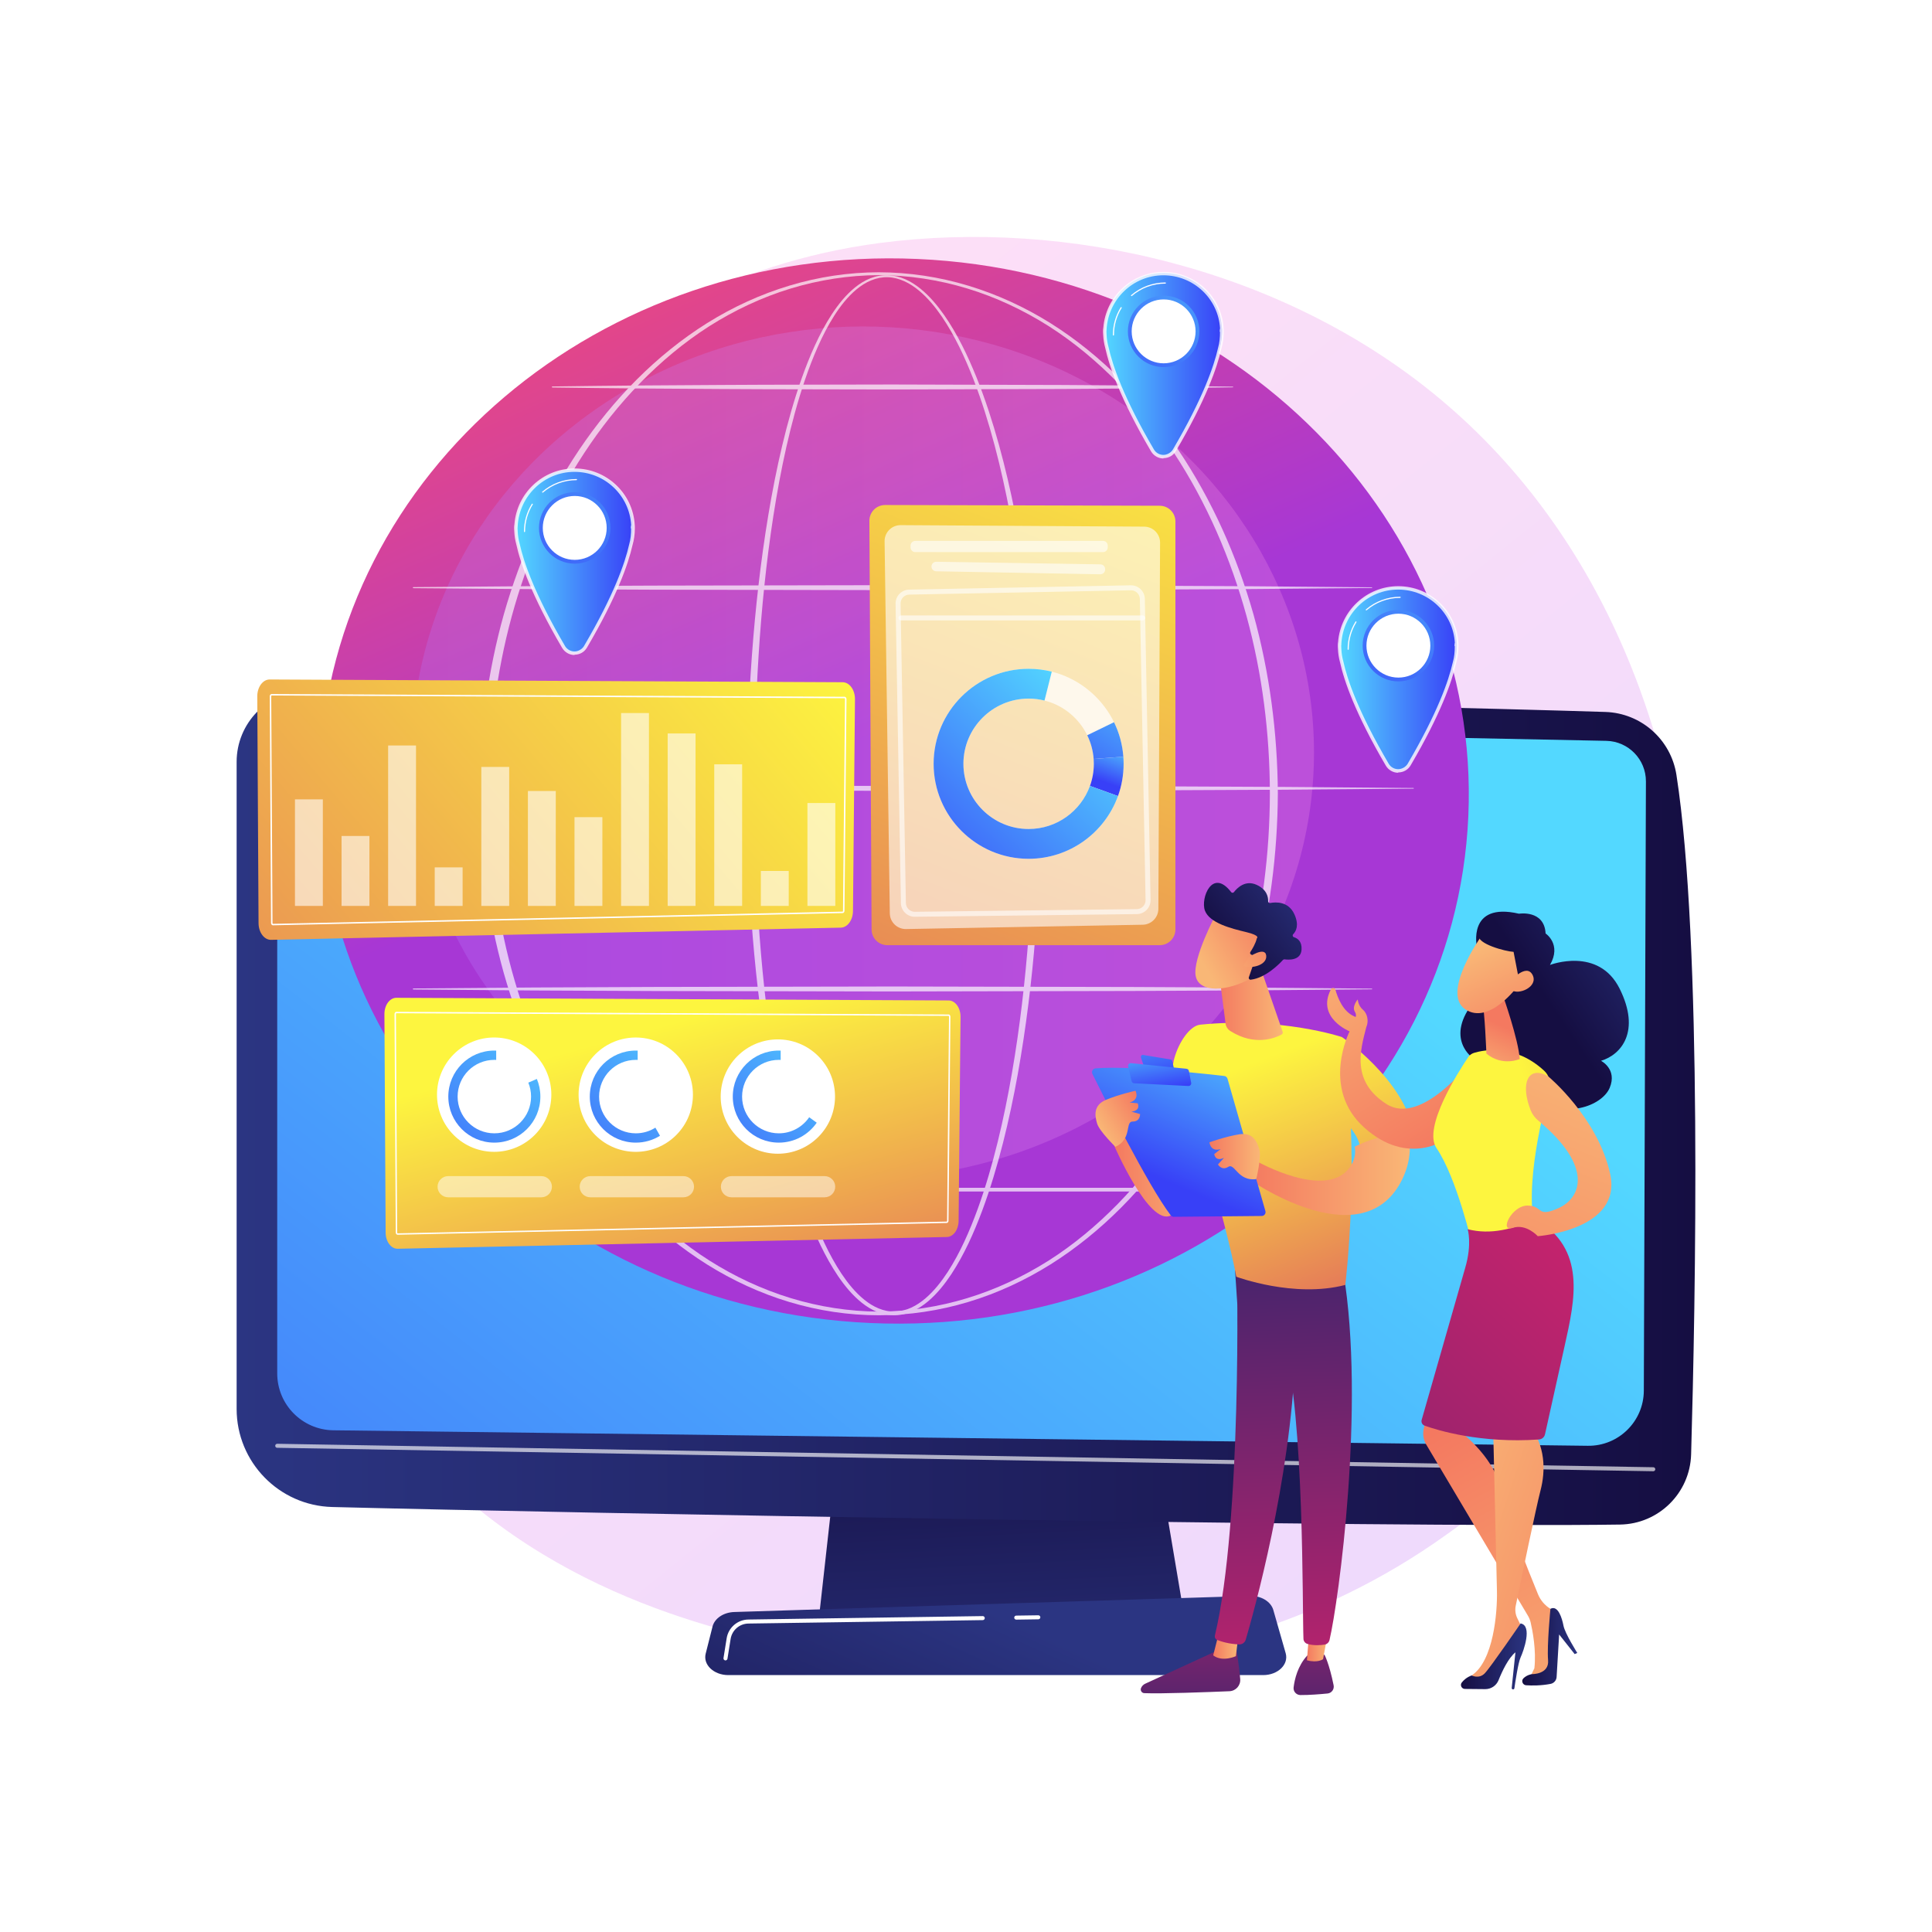 <svg xmlns="http://www.w3.org/2000/svg" xmlns:xlink="http://www.w3.org/1999/xlink" x="0px" y="0px" viewBox="0 0 3710 3710" style="enable-background:new 0 0 3710 3710;" xml:space="preserve">  <g id="Background">	<g>		<g>			<rect style="fill:#FFFFFF;" width="3710" height="3710"></rect>		</g>	</g></g>  <g id="Illustration">	<g>		<linearGradient id="SVGID_1_" gradientUnits="userSpaceOnUse" x1="3602.551" y1="4018.551" x2="1154.264" y2="977.932">			<stop offset="0" style="stop-color:#B37CFF"></stop>			<stop offset="1" style="stop-color:#F895E7"></stop>		</linearGradient>		<path style="opacity:0.3;fill:url(#SVGID_1_);" d="M2929.012,2819.441c-56.236,59.203-109.446,97.382-151.487,127.547    c-494.175,354.576-1078.916,251.219-1203.19,225.978c-183.514-37.273-538.241-109.32-794.703-410.914    C391.627,2305.766,452.045,1586.9,753.008,1112.366c55.051-86.8,345.846-568.562,936.884-645.821    c357.69-46.757,774.642,47.546,1076.588,300.516C3400.29,1298.068,3355.169,2370.796,2929.012,2819.441z"></path>		<g>							<linearGradient id="SVGID_00000172436065269214968160000018109335855333185698_" gradientUnits="userSpaceOnUse" x1="1937.561" y1="3381.816" x2="1901.142" y2="2660.736">				<stop offset="0" style="stop-color:#2B3582"></stop>				<stop offset="1" style="stop-color:#150E42"></stop>			</linearGradient>			<polygon style="fill:url(#SVGID_00000172436065269214968160000018109335855333185698_);" points="1633.222,2563.2      1572.735,3105.675 2274.492,3105.675 2183.088,2563.2    "></polygon>							<linearGradient id="SVGID_00000116214228709654794870000013238892460714041757_" gradientUnits="userSpaceOnUse" x1="454.396" y1="2126.517" x2="3255.604" y2="2126.517">				<stop offset="0" style="stop-color:#2B3582"></stop>				<stop offset="1" style="stop-color:#150E42"></stop>			</linearGradient>			<path style="fill:url(#SVGID_00000116214228709654794870000013238892460714041757_);" d="M454.396,1463.054v1242.411     c0,102.205,81.445,185.784,183.616,188.419c453.789,11.701,2040.924,40.075,2472.9,33.707     c74.245-1.094,134.391-60.508,136.533-134.731c8.329-288.629,21.858-982.684-28.206-1304.908     c-10.543-67.857-67.82-118.599-136.456-120.794c-380.218-12.163-2062.685-50.786-2494.46-41.089     C513.857,1327.741,454.396,1388.569,454.396,1463.054z"></path>							<linearGradient id="SVGID_00000158019512772010899900000010958680569456221067_" gradientUnits="userSpaceOnUse" x1="2261.344" y1="1534.999" x2="-85.292" y2="4531.78">				<stop offset="0" style="stop-color:#53D8FF"></stop>				<stop offset="1" style="stop-color:#3840F7"></stop>			</linearGradient>			<path style="fill:url(#SVGID_00000158019512772010899900000010958680569456221067_);" d="M532.353,1457.006v1180.376     c0,59.673,47.901,108.295,107.568,109.188l2408.844,29.76c59.155,0.885,107.644-46.707,107.864-105.868l4.03-1169.83     c0.157-42.301-33.543-76.961-75.833-77.991l-2466.21-49.824C571.317,1371.667,532.353,1409.695,532.353,1457.006z"></path>			<path style="opacity:0.65;fill:#FFFFFF;" d="M3174.763,2825.224c-0.021,0-0.043,0-0.066,0l-2642.411-45.022     c-2.13-0.038-3.828-1.793-3.792-3.924c0.036-2.13,1.788-3.79,3.924-3.792l2642.411,45.022c2.131,0.038,3.828,1.793,3.792,3.924     C3178.586,2823.54,3176.864,2825.224,3174.763,2825.224z"></path>							<linearGradient id="SVGID_00000057852524209200203370000009326629987581559681_" gradientUnits="userSpaceOnUse" x1="1939.827" y1="3109.724" x2="1604.779" y2="3845.373">				<stop offset="0" style="stop-color:#2B3582"></stop>				<stop offset="1" style="stop-color:#150E42"></stop>			</linearGradient>			<path style="fill:url(#SVGID_00000057852524209200203370000009326629987581559681_);" d="M2425.65,3216.666H1398.582     c-27.902,0-48.856-19.863-43.461-41.2l13.179-52.121c3.963-15.675,21.207-27.182,41.689-27.822l990.131-30.896     c21.397-0.667,40.344,10.691,45.006,26.981l23.758,83.016C2475.057,3196.193,2454.004,3216.666,2425.65,3216.666z"></path>			<path style="fill:#FFFFFF;" d="M1951.47,3110.155c-2.104,0-3.824-1.69-3.856-3.801c-0.03-2.131,1.671-3.883,3.802-3.915     l42.428-0.622c0.019,0,0.038,0,0.058,0c2.104,0,3.824,1.69,3.856,3.801c0.03,2.131-1.671,3.883-3.801,3.915l-42.428,0.622     C1951.51,3110.155,1951.491,3110.155,1951.47,3110.155z"></path>			<path style="fill:#FFFFFF;" d="M1393.146,3188.441c-0.202,0-0.405-0.015-0.612-0.049c-2.104-0.335-3.538-2.313-3.201-4.417     l6.053-37.909c3.289-20.618,20.831-35.803,41.707-36.108l450.016-6.578c0.019,0,0.038,0,0.058,0c2.104,0,3.824,1.69,3.856,3.802     c0.03,2.131-1.671,3.883-3.801,3.915l-450.016,6.578c-17.12,0.25-31.503,12.702-34.202,29.609l-6.052,37.909     C1396.65,3187.088,1395.009,3188.441,1393.146,3188.441z"></path>		</g>		<g>							<linearGradient id="SVGID_00000176018653200802314490000004327555411682468772_" gradientUnits="userSpaceOnUse" x1="1671.984" y1="1416.53" x2="1221.367" y2="387.508">				<stop offset="0" style="stop-color:#A737D5"></stop>				<stop offset="1" style="stop-color:#EF497A"></stop>			</linearGradient>			<path style="fill:url(#SVGID_00000176018653200802314490000004327555411682468772_);" d="M2819.612,1567.353     c-24.771,564.247-538.583,999.985-1147.632,973.247c-609.049-26.737-1082.701-505.825-1057.93-1070.072     c24.77-564.247,538.583-999.985,1147.632-973.247C2370.731,524.019,2844.382,1003.106,2819.612,1567.353z"></path>							<linearGradient id="SVGID_00000078767622813285534410000008345747237021676708_" gradientUnits="userSpaceOnUse" x1="790.914" y1="1445.159" x2="2523.263" y2="1445.159">				<stop offset="0" style="stop-color:#B37CFF"></stop>				<stop offset="1" style="stop-color:#F895E7"></stop>			</linearGradient>							<ellipse style="opacity:0.26;fill:url(#SVGID_00000078767622813285534410000008345747237021676708_);" cx="1657.088" cy="1445.159" rx="866.175" ry="818.259"></ellipse>			<g style="opacity:0.68;">				<path style="fill:#FFFFFF;" d="M1998.826,1523.881c-0.265,180.366-12.634,361.1-44.42,538.912      c-8.047,44.416-17.376,88.62-28.491,132.404c-11.149,43.766-24.021,87.153-39.782,129.573      c-15.892,42.31-34.338,84.01-59.35,122.123c-12.604,18.917-26.901,37.043-44.544,51.954      c-8.819,7.407-18.504,13.977-29.157,18.791c-10.631,4.782-22.25,7.809-34.042,8.02c-11.777,0.344-23.571-1.961-34.412-6.327      c-10.883-4.324-20.803-10.597-29.835-17.76c-18.065-14.447-32.676-32.373-45.505-51.141      c-25.456-37.841-44.152-79.457-60.21-121.7c-15.959-42.347-28.958-85.699-40.205-129.439      c-11.226-43.754-20.649-87.938-28.762-132.341c-16.193-88.823-27.237-178.5-34.689-268.425      c-7.399-89.938-11.108-180.164-11.564-270.404c-0.222-45.114,1.009-90.22,2.613-135.299c1.69-45.078,4.172-90.126,7.491-135.114      c6.673-89.964,16.639-179.728,31.456-268.754c7.434-44.503,16.102-88.818,26.529-132.74      c10.453-43.908,22.601-87.467,37.67-130.082c7.573-21.288,15.854-42.348,25.298-62.914c9.43-20.561,19.982-40.673,32.384-59.688      c12.431-18.931,26.72-37.002,44.513-51.467c8.896-7.169,18.696-13.408,29.433-17.633c10.694-4.281,22.298-6.448,33.841-6.01      c11.55,0.329,22.935,3.208,33.44,7.835c10.52,4.649,20.186,10.971,29.06,18.137c17.75,14.424,32.44,32.059,45.473,50.578      c25.91,37.295,45.444,78.426,62.365,120.275c16.797,41.964,30.665,85.016,42.745,128.511      c12.037,43.516,22.23,87.518,31.051,131.778C1984.126,1162.727,1998.305,1343.483,1998.826,1523.881z M1985.476,1523.881      c0.165-89.872-3.251-179.766-10.719-269.327c-7.363-89.556-18.519-178.856-35.138-267.166      c-8.299-44.149-17.964-88.048-29.464-131.461c-11.541-43.391-24.863-86.339-41.081-128.176      c-16.335-41.719-35.278-82.706-60.415-119.736c-12.635-18.385-26.889-35.846-43.993-50.052      c-8.548-7.06-17.83-13.264-27.873-17.833c-10.033-4.514-20.839-7.473-31.83-7.762c-10.983-0.348-21.952,1.861-32.112,6.042      c-10.196,4.139-19.555,10.23-28.088,17.262c-17.072,14.183-30.904,32.024-42.927,50.787c-12,18.843-22.215,38.829-31.326,59.285      c-9.126,20.46-17.111,41.436-24.399,62.648c-14.495,42.465-26.103,85.909-36.025,129.705      c-9.896,43.813-18.044,88.024-24.962,132.42c-13.786,88.814-22.739,178.356-28.407,268.062      c-5.725,89.718-7.702,179.64-7.54,269.522c-0.238,89.867,2.765,179.76,9.444,269.384      c6.732,89.609,17.044,178.993,32.477,267.499c7.733,44.243,16.767,88.261,27.589,131.824      c10.84,43.548,23.418,86.688,38.901,128.745c15.567,41.945,33.769,83.212,58.37,120.38      c12.381,18.429,26.468,35.908,43.541,49.766c8.531,6.875,17.816,12.825,27.853,16.897c10.006,4.084,20.743,6.354,31.499,5.991      c10.754-0.277,21.349-3.117,31.186-7.629c9.851-4.544,18.938-10.792,27.284-17.917c16.703-14.335,30.49-32.034,42.653-50.622      c24.17-37.462,42.111-78.822,57.502-120.837c15.274-42.135,27.714-85.31,38.443-128.885      c10.7-43.593,19.625-87.631,27.282-131.886c15.328-88.523,25.512-177.917,32.284-267.525      C1982.343,1703.672,1985.511,1613.77,1985.476,1523.881z"></path>				<path style="fill:#FFFFFF;" d="M2453.833,1523.881c-0.624,116.151-15.552,232.353-46.646,344.362      c-31.636,111.752-79.327,219.261-144.072,315.783c-32.377,48.208-69.057,93.585-110.042,134.756      c-40.968,41.158-86.276,78.094-135.458,109.048c-49.226,30.835-102.395,55.52-158.052,72.266      c-55.624,16.787-113.692,25.544-171.812,25.602c-58.12-0.005-116.204-8.709-171.858-25.45      c-55.686-16.7-108.898-41.345-158.175-72.149c-49.233-30.922-94.608-67.826-135.642-108.967      c-41.053-41.152-77.806-86.52-110.256-134.728c-64.877-96.534-112.667-204.09-144.451-315.897      c-15.645-56.007-27.271-113.119-34.973-170.74c-7.661-57.631-11.511-115.747-11.775-173.885      c0.301-58.139,4.186-116.25,11.882-173.871c7.739-57.611,19.409-114.707,35.091-170.692      c31.864-111.762,79.728-219.245,144.647-315.679c32.464-48.164,69.221-93.482,110.27-134.579      c41.035-41.078,86.377-77.947,135.601-108.772c49.262-30.725,102.462-55.186,158.051-71.881      c55.553-16.764,113.544-25.507,171.587-25.564c58.043,0.105,116.019,8.898,171.546,25.704      c55.561,16.739,108.714,41.25,157.925,72.007c49.171,30.86,94.449,67.759,135.416,108.856      c40.98,41.115,77.665,86.442,110.056,134.607c64.787,96.421,112.554,203.857,144.267,315.565      C2438.124,1291.547,2453.131,1407.729,2453.833,1523.881z M2438.529,1523.881c-0.168-114.833-14.472-229.788-44.771-340.637      c-30.467-110.678-76.341-217.528-139.496-313.62c-31.56-47.996-67.405-93.236-107.552-134.359      c-40.163-41.059-84.525-78.207-133.043-109.083c-48.577-30.703-101.033-55.416-156.037-72.131      c-54.976-16.728-112.375-25.521-169.879-25.712c-57.504,0.24-114.888,9.082-169.836,25.852      c-54.975,16.76-107.387,41.522-155.911,72.258c-48.464,30.911-92.761,68.089-132.857,109.166      c-40.079,41.142-75.852,86.391-107.339,134.387c-63.023,96.078-108.799,202.881-139.116,313.504      c-15.103,55.375-26.039,111.839-33.449,168.723c-7.428,56.891-11.092,114.263-11.221,171.651      c0.164,57.388,3.865,114.755,11.328,171.637c7.447,56.874,18.426,113.322,33.567,168.674      c30.395,110.579,76.246,217.309,139.312,313.287c31.499,47.952,67.277,93.151,107.353,134.238      c40.095,41.014,84.36,78.159,132.816,108.971c48.51,30.657,100.908,55.235,155.787,71.99      c54.849,16.793,112.139,25.674,169.566,25.966c57.428-0.238,114.734-9.067,169.612-25.814      c54.908-16.708,107.35-41.248,155.91-71.873c48.507-30.782,92.838-67.893,133.001-108.89      c40.143-41.069,75.993-86.259,107.566-134.21c63.197-95.991,109.147-202.769,139.69-313.402      C2423.9,1753.648,2438.283,1638.713,2438.529,1523.881z"></path>				<path style="fill:#FFFFFF;" d="M793.796,1127.458l230.064-1.859l230.064-1.053l460.128-0.849l460.128,0.935l230.064,1.151      l230.064,2.006c0.373,0.004,0.673,0.308,0.669,0.682c-0.002,0.369-0.302,0.666-0.669,0.669l-230.064,2.006l-230.064,1.15      l-460.128,0.936l-460.128-0.85l-230.064-1.053l-230.064-1.859c-0.555-0.005-1.002-0.459-0.998-1.014      C792.803,1127.907,793.249,1127.463,793.796,1127.458z"></path>				<path style="fill:#FFFFFF;" d="M1060.698,742.121c54.446-0.863,108.893-1.232,163.338-1.859l163.339-1.053      c54.447-0.449,108.893-0.4,163.339-0.539l163.338-0.311l326.677,0.935l163.339,1.15c54.447,0.683,108.893,1.082,163.339,2.007      c0.373,0.006,0.67,0.314,0.664,0.687c-0.006,0.365-0.302,0.657-0.664,0.664c-54.447,0.924-108.893,1.324-163.339,2.007      l-163.339,1.15l-326.677,0.935l-163.338-0.311c-54.447-0.139-108.893-0.09-163.339-0.539l-163.339-1.053      c-54.446-0.626-108.893-0.996-163.338-1.859c-0.555-0.009-0.999-0.466-0.99-1.022      C1059.716,742.567,1060.157,742.13,1060.698,742.121z"></path>				<path style="fill:#FFFFFF;" d="M713.847,1512.796l250.051-1.852l250.052-1.06l500.102-0.85l500.103,0.936l250.052,1.151      l250.051,2.005c0.374,0.003,0.673,0.308,0.671,0.681c-0.003,0.37-0.302,0.667-0.671,0.671l-250.051,2.005l-250.052,1.151      l-500.103,0.935l-500.102-0.85l-250.052-1.06l-250.051-1.852c-0.555-0.004-1.002-0.458-0.999-1.014      C712.852,1513.244,713.298,1512.8,713.847,1512.796z"></path>				<path style="fill:#FFFFFF;" d="M793.796,1898.133l230.064-1.858l230.064-1.053l460.128-0.85l460.128,0.936l230.064,1.15      l230.064,2.007c0.373,0.004,0.673,0.309,0.669,0.681c-0.002,0.369-0.302,0.666-0.669,0.67l-230.064,2.007l-230.064,1.151      l-460.128,0.935l-460.128-0.85l-230.064-1.053l-230.064-1.859c-0.555-0.004-1.002-0.458-0.998-1.014      C792.803,1898.581,793.249,1898.138,793.796,1898.133z"></path>				<path style="fill:#FFFFFF;" d="M2400.326,2288.005H1093.619c-1.95,0-3.527-1.579-3.527-3.527c0-1.948,1.577-3.527,3.527-3.527      h1306.707c1.949,0,3.527,1.58,3.527,3.527C2403.854,2286.426,2402.276,2288.005,2400.326,2288.005z"></path>			</g>		</g>		<g>			<g>				<g>											<linearGradient id="SVGID_00000001635047468938706780000014316856297927219865_" gradientUnits="userSpaceOnUse" x1="990.743" y1="1014.105" x2="1215.827" y2="1014.105">						<stop offset="0" style="stop-color:#53D8FF"></stop>						<stop offset="1" style="stop-color:#3840F7"></stop>					</linearGradient>											<circle style="fill:url(#SVGID_00000001635047468938706780000014316856297927219865_);" cx="1103.285" cy="1014.105" r="112.542"></circle>											<linearGradient id="SVGID_00000142868842209352649740000015299420390465485245_" gradientUnits="userSpaceOnUse" x1="990.538" y1="1130.817" x2="1215.839" y2="1130.817">						<stop offset="0" style="stop-color:#53D8FF"></stop>						<stop offset="1" style="stop-color:#3840F7"></stop>					</linearGradient>					<path style="fill:url(#SVGID_00000142868842209352649740000015299420390465485245_);" d="M1215.622,1008.071h-112.337H990.743       c0,0-8.959,62.466,91.482,233.561c4.382,7.465,12.39,11.926,21.046,11.93c8.656,0.004,16.678-4.382,21.06-11.848       C1224.763,1070.605,1215.622,1008.071,1215.622,1008.071z"></path>				</g>				<g>					<path style="opacity:0.8;fill:#FFFFFF;" d="M1103.235,1257.214v0.633h0.035c-9.796,0-18.939-5.39-23.862-13.774       c-58.712-100.011-80.225-163.247-87.932-198.632c-2.197-8.14-3.46-16.12-3.858-24.3c-0.68-8.369-0.16-11.894-0.098-12.267       l0.296-1.801c4.534-60.454,54.848-107.502,115.47-107.502c61.418,0,112.186,47.715,115.618,108.65       c0.086,0.797,0.251,2.82,0.186,6.204l0.005,0.415c0,11.054-1.562,22.002-4.642,32.543       c-7.972,35.354-29.618,97.966-87.329,196.29C1122.17,1252.113,1113.361,1257.214,1103.235,1257.214z M993.815,1013.135       c-0.027,1.688,0.024,4.098,0.32,7.726l0.007-0.012c0.374,7.75,1.572,15.213,3.663,22.937l0.039,0.129       c7.591,34.905,28.881,97.35,87.199,196.69c3.755,6.395,10.715,10.362,18.205,10.366l-0.014,3.26v-3.267       c6.751,0,14.468-4.006,18.254-10.456c57.341-97.694,78.749-159.781,86.6-194.662l0.058-0.202       c2.924-9.974,3.756-20.338,3.756-30.805l-0.656-0.46v-0.037c0-3.258,0.552-5.019,0.499-5.482l0.311-0.189       c-3.195-57.516-50.953-102.571-108.935-102.571c-57.871,0-105.705,45.69-109.005,103.711l-0.094,3.323H993.815z"></path>				</g>									<ellipse transform="matrix(0.707 -0.707 0.707 0.707 -393.573 1077.315)" style="fill:#FFFFFF;" cx="1103.648" cy="1013.742" rx="64.984" ry="64.984"></ellipse>				<g>											<linearGradient id="SVGID_00000011752094901029139250000002559310082592087205_" gradientUnits="userSpaceOnUse" x1="1358.807" y1="440.191" x2="969.432" y2="1315.436">						<stop offset="0" style="stop-color:#53D8FF"></stop>						<stop offset="1" style="stop-color:#3840F7"></stop>					</linearGradient>					<path style="fill:url(#SVGID_00000011752094901029139250000002559310082592087205_);" d="M1103.648,1082.356       c-37.834,0-68.614-30.78-68.614-68.614c0-37.834,30.78-68.615,68.614-68.615c37.834,0,68.615,30.78,68.615,68.615       C1172.263,1051.576,1141.482,1082.356,1103.648,1082.356z M1103.648,952.388c-33.83,0-61.354,27.523-61.354,61.354       c0,33.83,27.523,61.354,61.354,61.354c33.831,0,61.354-27.523,61.354-61.354       C1165.002,979.912,1137.479,952.388,1103.648,952.388z"></path>				</g>			</g>			<g>				<path style="fill:#FFFFFF;" d="M1042.004,946.083c-0.306,0-0.611-0.129-0.827-0.38c-0.392-0.456-0.339-1.144,0.117-1.535      c18.255-15.678,41.579-24.313,65.675-24.313c0.602,0,1.089,0.487,1.089,1.089c0,0.602-0.487,1.089-1.089,1.089      c-23.576,0-46.395,8.448-64.256,23.787C1042.508,945.997,1042.255,946.083,1042.004,946.083z"></path>			</g>			<g>				<path style="fill:#FFFFFF;" d="M1007.206,1021.797c-0.602,0-1.089-0.488-1.089-1.089c0-18.818,5.217-37.176,15.087-53.088      c0.317-0.512,0.989-0.669,1.5-0.352c0.511,0.317,0.669,0.989,0.352,1.5c-9.656,15.567-14.76,33.527-14.76,51.94      C1008.295,1021.31,1007.808,1021.797,1007.206,1021.797z"></path>			</g>		</g>		<g>			<g>				<g>											<linearGradient id="SVGID_00000124868848788346503840000017239996346843791764_" gradientUnits="userSpaceOnUse" x1="2121.607" y1="636.669" x2="2346.691" y2="636.669">						<stop offset="0" style="stop-color:#53D8FF"></stop>						<stop offset="1" style="stop-color:#3840F7"></stop>					</linearGradient>											<circle style="fill:url(#SVGID_00000124868848788346503840000017239996346843791764_);" cx="2234.149" cy="636.669" r="112.542"></circle>											<linearGradient id="SVGID_00000048501660877677996150000007585743199586776226_" gradientUnits="userSpaceOnUse" x1="2121.401" y1="753.381" x2="2346.702" y2="753.381">						<stop offset="0" style="stop-color:#53D8FF"></stop>						<stop offset="1" style="stop-color:#3840F7"></stop>					</linearGradient>					<path style="fill:url(#SVGID_00000048501660877677996150000007585743199586776226_);" d="M2346.486,630.635h-112.337h-112.542       c0,0-8.959,62.466,91.483,233.561c4.382,7.465,12.39,11.926,21.046,11.93c8.656,0.004,16.678-4.382,21.06-11.848       C2355.627,693.169,2346.486,630.635,2346.486,630.635z"></path>				</g>				<g>					<path style="opacity:0.8;fill:#FFFFFF;" d="M2234.099,879.778v0.633h0.035c-9.796,0-18.939-5.39-23.862-13.774       c-58.711-100.011-80.225-163.247-87.932-198.632c-2.197-8.14-3.46-16.119-3.858-24.3c-0.68-8.369-0.16-11.894-0.098-12.267       l0.296-1.801c4.534-60.454,54.848-107.502,115.47-107.502c61.418,0,112.186,47.715,115.618,108.65       c0.086,0.797,0.251,2.82,0.186,6.204l0.005,0.415c0,11.054-1.562,22.002-4.642,32.543       c-7.972,35.354-29.618,97.966-87.329,196.29C2253.034,874.677,2244.225,879.778,2234.099,879.778z M2124.678,635.698       c-0.027,1.688,0.024,4.098,0.32,7.726l0.007-0.012c0.374,7.75,1.572,15.213,3.663,22.937l0.039,0.129       c7.591,34.905,28.881,97.35,87.199,196.69c3.755,6.396,10.715,10.362,18.205,10.366l-0.014,3.26v-3.267       c6.751,0,14.468-4.006,18.254-10.456c57.341-97.694,78.749-159.781,86.6-194.662l0.058-0.202       c2.924-9.974,3.756-20.338,3.756-30.805l-0.656-0.46v-0.037c0-3.258,0.552-5.019,0.499-5.482l0.311-0.189       c-3.195-57.517-50.953-102.571-108.935-102.571c-57.871,0-105.705,45.69-109.004,103.711l-0.094,3.323H2124.678z"></path>				</g>									<ellipse transform="matrix(0.957 -0.29 0.29 0.957 -88.513 674.827)" style="fill:#FFFFFF;" cx="2234.512" cy="636.306" rx="64.984" ry="64.984"></ellipse>				<g>											<linearGradient id="SVGID_00000158001712768628536980000009236914267322102199_" gradientUnits="userSpaceOnUse" x1="2402.758" y1="401.341" x2="2108.189" y2="812.723">						<stop offset="0" style="stop-color:#53D8FF"></stop>						<stop offset="1" style="stop-color:#3840F7"></stop>					</linearGradient>					<path style="fill:url(#SVGID_00000158001712768628536980000009236914267322102199_);" d="M2234.512,704.92       c-37.834,0-68.614-30.78-68.614-68.614c0-37.834,30.781-68.615,68.614-68.615c37.834,0,68.615,30.78,68.615,68.615       C2303.126,674.14,2272.346,704.92,2234.512,704.92z M2234.512,574.953c-33.83,0-61.354,27.523-61.354,61.354       c0,33.83,27.523,61.354,61.354,61.354c33.831,0,61.354-27.523,61.354-61.354       C2295.865,602.476,2268.342,574.953,2234.512,574.953z"></path>				</g>			</g>			<g>				<path style="fill:#FFFFFF;" d="M2172.868,568.648c-0.306,0-0.611-0.129-0.827-0.38c-0.392-0.456-0.34-1.144,0.117-1.536      c18.256-15.678,41.579-24.313,65.675-24.313c0.602,0,1.089,0.487,1.089,1.089c0,0.602-0.487,1.089-1.089,1.089      c-23.576,0-46.395,8.448-64.256,23.787C2173.372,568.561,2173.119,568.648,2172.868,568.648z"></path>			</g>			<g>				<path style="fill:#FFFFFF;" d="M2138.07,644.361c-0.602,0-1.089-0.488-1.089-1.089c0-18.818,5.217-37.176,15.087-53.088      c0.317-0.511,0.989-0.669,1.5-0.352c0.511,0.317,0.669,0.989,0.352,1.5c-9.656,15.567-14.76,33.528-14.76,51.94      C2139.159,643.873,2138.672,644.361,2138.07,644.361z"></path>			</g>		</g>		<g>			<g>				<g>											<linearGradient id="SVGID_00000036946453876439593030000000698753085985208236_" gradientUnits="userSpaceOnUse" x1="2572.43" y1="1240.185" x2="2797.514" y2="1240.185">						<stop offset="0" style="stop-color:#53D8FF"></stop>						<stop offset="1" style="stop-color:#3840F7"></stop>					</linearGradient>											<circle style="fill:url(#SVGID_00000036946453876439593030000000698753085985208236_);" cx="2684.972" cy="1240.185" r="112.542"></circle>											<linearGradient id="SVGID_00000181791542568110850750000011532962046741077921_" gradientUnits="userSpaceOnUse" x1="2572.225" y1="1356.897" x2="2797.526" y2="1356.897">						<stop offset="0" style="stop-color:#53D8FF"></stop>						<stop offset="1" style="stop-color:#3840F7"></stop>					</linearGradient>					<path style="fill:url(#SVGID_00000181791542568110850750000011532962046741077921_);" d="M2797.309,1234.152h-112.337H2572.43       c0,0-8.96,62.466,91.482,233.561c4.382,7.465,12.39,11.926,21.046,11.93c8.656,0.004,16.678-4.382,21.06-11.848       C2806.45,1296.685,2797.309,1234.152,2797.309,1234.152z"></path>				</g>				<g>					<path style="opacity:0.8;fill:#FFFFFF;" d="M2684.922,1483.294v0.633h0.035c-9.796,0-18.939-5.39-23.862-13.774       c-58.712-100.011-80.225-163.247-87.932-198.632c-2.197-8.14-3.46-16.12-3.858-24.3c-0.68-8.369-0.16-11.894-0.098-12.267       l0.296-1.801c4.535-60.454,54.848-107.502,115.47-107.502c61.418,0,112.186,47.715,115.618,108.65       c0.086,0.797,0.251,2.82,0.186,6.204l0.005,0.415c0,11.054-1.562,22.002-4.642,32.543       c-7.972,35.354-29.618,97.966-87.329,196.29C2703.858,1478.193,2695.048,1483.294,2684.922,1483.294z M2575.502,1239.215       c-0.027,1.688,0.024,4.098,0.321,7.726l0.007-0.012c0.374,7.75,1.572,15.213,3.663,22.937l0.039,0.13       c7.591,34.904,28.881,97.349,87.199,196.689c3.755,6.395,10.715,10.363,18.205,10.366l-0.014,3.26v-3.267       c6.75,0,14.468-4.006,18.254-10.456c57.341-97.694,78.749-159.781,86.6-194.662l0.058-0.202       c2.924-9.974,3.756-20.338,3.756-30.805l-0.656-0.46v-0.037c0-3.258,0.552-5.019,0.499-5.482l0.311-0.189       c-3.195-57.516-50.953-102.571-108.935-102.571c-57.871,0-105.705,45.69-109.004,103.711l-0.094,3.323H2575.502z"></path>				</g>									<ellipse transform="matrix(0.957 -0.29 0.29 0.957 -244.058 831.364)" style="fill:#FFFFFF;" cx="2685.335" cy="1239.822" rx="64.984" ry="64.984"></ellipse>				<g>											<linearGradient id="SVGID_00000098908766090738435610000017327023806230756741_" gradientUnits="userSpaceOnUse" x1="2868.74" y1="898.904" x2="2580.943" y2="1433.87">						<stop offset="0" style="stop-color:#53D8FF"></stop>						<stop offset="1" style="stop-color:#3840F7"></stop>					</linearGradient>					<path style="fill:url(#SVGID_00000098908766090738435610000017327023806230756741_);" d="M2685.335,1308.437       c-37.834,0-68.614-30.78-68.614-68.614c0-37.834,30.78-68.615,68.614-68.615c37.834,0,68.615,30.78,68.615,68.615       C2753.95,1277.656,2723.169,1308.437,2685.335,1308.437z M2685.335,1178.469c-33.83,0-61.354,27.523-61.354,61.354       c0,33.83,27.523,61.354,61.354,61.354c33.831,0,61.354-27.523,61.354-61.354       C2746.689,1205.992,2719.166,1178.469,2685.335,1178.469z"></path>				</g>			</g>			<g>				<path style="fill:#FFFFFF;" d="M2623.691,1172.164c-0.306,0-0.611-0.129-0.827-0.38c-0.392-0.456-0.34-1.144,0.117-1.535      c18.256-15.678,41.579-24.313,65.675-24.313c0.602,0,1.089,0.487,1.089,1.089c0,0.602-0.487,1.089-1.089,1.089      c-23.576,0-46.395,8.448-64.256,23.787C2624.195,1172.077,2623.943,1172.164,2623.691,1172.164z"></path>			</g>			<g>				<path style="fill:#FFFFFF;" d="M2588.894,1247.877c-0.602,0-1.089-0.488-1.089-1.089c0-18.818,5.217-37.176,15.087-53.088      c0.317-0.512,0.989-0.669,1.5-0.352c0.511,0.317,0.669,0.989,0.352,1.5c-9.656,15.567-14.76,33.528-14.76,51.94      C2589.983,1247.39,2589.495,1247.877,2588.894,1247.877z"></path>			</g>		</g>		<g>							<linearGradient id="SVGID_00000021113159479228528990000001709168904400799900_" gradientUnits="userSpaceOnUse" x1="1521.709" y1="1155.164" x2="-322.957" y2="2725.414">				<stop offset="0" style="stop-color:#FDF53F"></stop>				<stop offset="1" style="stop-color:#D93C65"></stop>			</linearGradient>			<path style="fill:url(#SVGID_00000021113159479228528990000001709168904400799900_);" d="M1618.198,1310.08l-1100.216-5.289     c-13.26-0.121-24.029,14.546-23.928,32.59l2.437,435.297c0.102,18.147,11.152,32.629,24.482,32.083l1093.945-23.429     c12.725-0.521,22.889-14.592,23.053-31.915l3.833-406.579C1641.975,1324.899,1631.382,1310.2,1618.198,1310.08z"></path>			<path style="fill:#FFFFFF;" d="M524.088,1776.843c-2.036,0-3.617-1.925-3.632-4.382l-2.436-435.292     c-0.005-1.143,0.3-2.146,0.91-2.983c0.884-1.209,1.965-1.463,2.717-1.463l1100.224,5.291c0.749,0.005,1.818,0.27,2.694,1.482     c0.606,0.843,0.909,1.843,0.899,2.978l-3.834,406.578c-0.022,2.407-1.523,4.28-3.491,4.36h-0.026L524.088,1776.843z      M521.641,1335.543c-0.069,0-0.208,0-0.431,0.306c-0.251,0.344-0.372,0.771-0.369,1.303l2.436,435.292     c0.005,0.964,0.516,1.578,0.781,1.578l1093.995-23.432c0.289-0.022,0.749-0.65,0.757-1.567l3.834-406.575     c0.004-0.529-0.116-0.953-0.366-1.303c-0.223-0.308-0.365-0.311-0.426-0.311L521.641,1335.543z"></path>			<g style="opacity:0.6;">				<rect x="566.405" y="1535.014" style="fill:#FFFFFF;" width="53.542" height="204.606"></rect>				<rect x="655.868" y="1605.334" style="fill:#FFFFFF;" width="53.542" height="134.286"></rect>				<rect x="745.332" y="1431.543" style="fill:#FFFFFF;" width="53.542" height="308.077"></rect>				<rect x="834.796" y="1665.609" style="fill:#FFFFFF;" width="53.542" height="74.012"></rect>				<rect x="924.26" y="1472.731" style="fill:#FFFFFF;" width="53.542" height="266.889"></rect>				<rect x="1013.724" y="1518.941" style="fill:#FFFFFF;" width="53.542" height="220.679"></rect>				<rect x="1103.188" y="1569.17" style="fill:#FFFFFF;" width="53.542" height="170.451"></rect>				<rect x="1192.652" y="1369.26" style="fill:#FFFFFF;" width="53.542" height="370.36"></rect>				<rect x="1282.115" y="1408.438" style="fill:#FFFFFF;" width="53.542" height="331.182"></rect>				<rect x="1371.579" y="1467.708" style="fill:#FFFFFF;" width="53.542" height="271.913"></rect>				<rect x="1461.043" y="1672.478" style="fill:#FFFFFF;" width="53.542" height="67.143"></rect>				<rect x="1550.507" y="1542.046" style="fill:#FFFFFF;" width="53.542" height="197.574"></rect>			</g>		</g>		<g>							<linearGradient id="SVGID_00000182502714954156476000000012515840614310058370_" gradientUnits="userSpaceOnUse" x1="1243.217" y1="1978.128" x2="1490.155" y2="2886.861">				<stop offset="0" style="stop-color:#FDF53F"></stop>				<stop offset="1" style="stop-color:#D93C65"></stop>			</linearGradient>			<path style="fill:url(#SVGID_00000182502714954156476000000012515840614310058370_);" d="M1821.754,1921.16l-1060.5-5.099     c-12.781-0.117-23.161,14.021-23.064,31.414l2.349,419.585c0.098,17.492,10.75,31.451,23.598,30.925l1054.456-22.583     c12.266-0.502,22.063-14.066,22.221-30.763l3.695-391.903C1844.672,1935.445,1834.462,1921.276,1821.754,1921.16z"></path>			<path style="fill:#FFFFFF;" d="M763.465,2371.075c-1.962,0-3.486-1.856-3.501-4.224l-2.348-419.579     c-0.005-1.099,0.289-2.065,0.876-2.875c0.856-1.166,1.897-1.41,2.62-1.41l1060.508,5.1c0.722,0.005,1.752,0.26,2.597,1.428     c0.584,0.812,0.876,1.776,0.867,2.87l-3.696,391.901c-0.021,2.321-1.468,4.126-3.365,4.203h-0.025L763.465,2371.075z      M761.106,1945.705c-0.066,0-0.202,0-0.417,0.295c-0.24,0.329-0.357,0.743-0.354,1.256l2.348,419.579     c0.005,0.929,0.498,1.521,0.753,1.521l1054.504-22.586c0.275-0.019,0.722-0.624,0.73-1.51l3.696-391.899     c0.004-0.51-0.112-0.919-0.353-1.256c-0.215-0.297-0.352-0.3-0.41-0.3L761.106,1945.705z"></path>			<g>									<ellipse transform="matrix(0.707 -0.707 0.707 0.707 -1208.433 1286.957)" style="fill:#FFFFFF;" cx="949.278" cy="2102.186" rx="109.796" ry="109.796"></ellipse>									<ellipse transform="matrix(0.707 -0.707 0.707 0.707 -1128.786 1479.243)" style="fill:#FFFFFF;" cx="1221.211" cy="2102.186" rx="109.796" ry="109.796"></ellipse>									<ellipse transform="matrix(0.707 -0.707 0.707 0.707 -1051.403 1673.248)" style="fill:#FFFFFF;" cx="1494.088" cy="2105.78" rx="109.796" ry="109.796"></ellipse>				<g>											<linearGradient id="SVGID_00000078024449920243808800000003969276366229712557_" gradientUnits="userSpaceOnUse" x1="1098.803" y1="1963.877" x2="716" y2="2327.167">						<stop offset="0" style="stop-color:#53D8FF"></stop>						<stop offset="1" style="stop-color:#3840F7"></stop>					</linearGradient>					<path style="fill:url(#SVGID_00000078024449920243808800000003969276366229712557_);" d="M1014.518,2078.982       c3.398,8.264,5.285,17.309,5.285,26.799c0,38.95-31.576,70.525-70.525,70.525c-38.95,0-70.525-31.575-70.525-70.525       c0-38.95,31.575-70.525,70.525-70.525c1.193,0,2.379,0.031,3.557,0.09v-17.877c-1.18-0.047-2.365-0.077-3.557-0.077       c-48.817,0-88.39,39.574-88.39,88.39s39.573,88.39,88.39,88.39c48.816,0,88.39-39.574,88.39-88.39       c0-12.02-2.404-23.478-6.75-33.924L1014.518,2078.982z"></path>											<linearGradient id="SVGID_00000097495199570834391860000010533179361767917721_" gradientUnits="userSpaceOnUse" x1="1345.85" y1="1985.968" x2="1006.033" y2="2308.464">						<stop offset="0" style="stop-color:#53D8FF"></stop>						<stop offset="1" style="stop-color:#3840F7"></stop>					</linearGradient>					<path style="fill:url(#SVGID_00000097495199570834391860000010533179361767917721_);" d="M1258.534,2165.449       c-10.881,6.867-23.76,10.856-37.578,10.856c-38.95,0-70.525-31.575-70.525-70.525c0-38.95,31.575-70.525,70.525-70.525       c1.193,0,2.379,0.031,3.557,0.09v-17.877c-1.181-0.047-2.365-0.077-3.557-0.077c-48.817,0-88.39,39.574-88.39,88.39       s39.573,88.39,88.39,88.39c17.037,0,32.945-4.825,46.441-13.176L1258.534,2165.449z"></path>											<linearGradient id="SVGID_00000142872220921271211160000001626438071784694949_" gradientUnits="userSpaceOnUse" x1="1621.092" y1="1986.642" x2="1281.275" y2="2309.138">						<stop offset="0" style="stop-color:#53D8FF"></stop>						<stop offset="1" style="stop-color:#3840F7"></stop>					</linearGradient>					<path style="fill:url(#SVGID_00000142872220921271211160000001626438071784694949_);" d="M1553.883,2145.432       c-12.693,18.634-34.077,30.874-58.324,30.874c-38.95,0-70.526-31.575-70.526-70.525c0-38.95,31.575-70.525,70.526-70.525       c1.193,0,2.379,0.031,3.557,0.09v-17.877c-1.181-0.047-2.365-0.077-3.557-0.077c-48.817,0-88.39,39.574-88.39,88.39       s39.574,88.39,88.39,88.39c30.199,0,56.856-15.148,72.8-38.258L1553.883,2145.432z"></path>				</g>				<g>					<path style="opacity:0.5;fill:#FFFFFF;" d="M1039.523,2258.492H860.6c-11.231,0-20.335,9.104-20.335,20.335       c0,11.23,9.104,20.334,20.335,20.334h178.923c11.23,0,20.335-9.104,20.335-20.334       C1059.858,2267.596,1050.753,2258.492,1039.523,2258.492z"></path>					<path style="opacity:0.5;fill:#FFFFFF;" d="M1312.399,2258.492h-178.923c-11.23,0-20.335,9.104-20.335,20.335       c0,11.23,9.104,20.334,20.335,20.334h178.923c11.231,0,20.335-9.104,20.335-20.334       C1332.734,2267.596,1323.63,2258.492,1312.399,2258.492z"></path>					<path style="opacity:0.5;fill:#FFFFFF;" d="M1404.626,2299.162h178.923c11.23,0,20.334-9.104,20.334-20.334       c0-11.231-9.104-20.335-20.334-20.335h-178.923c-11.23,0-20.335,9.104-20.335,20.335       C1384.291,2290.057,1393.396,2299.162,1404.626,2299.162z"></path>				</g>			</g>		</g>		<g>							<linearGradient id="SVGID_00000065075720874771899920000004046181444787394984_" gradientUnits="userSpaceOnUse" x1="2230.433" y1="696.708" x2="1439.529" y2="2756.534">				<stop offset="0" style="stop-color:#FDF53F"></stop>				<stop offset="1" style="stop-color:#D93C65"></stop>			</linearGradient>			<path style="fill:url(#SVGID_00000065075720874771899920000004046181444787394984_);" d="M1703.869,1815.022h523.072     c16.68,0,30.201-13.521,30.201-30.201V1001.38c0-16.648-13.472-30.157-30.12-30.201l-527.255-1.415     c-16.774-0.045-30.371,13.588-30.282,30.362l4.183,784.856C1673.756,1801.599,1687.252,1815.022,1703.869,1815.022z"></path>			<path style="opacity:0.6;fill:#FFFFFF;" d="M1729.501,1008.421l467.711,2.88c16.906,0.104,30.534,13.88,30.456,30.786     l-3.264,703.166c-0.077,16.651-13.437,30.194-30.085,30.498l-454.439,8.291c-16.972,0.31-30.963-13.237-31.201-30.21     l-10.008-714.336C1698.43,1022.33,1712.335,1008.315,1729.501,1008.421z"></path>			<path style="opacity:0.6;fill:#FFFFFF;" d="M1748.517,1047.816v3.225c0,5.063,4.104,9.168,9.168,9.168h360.369     c5.063,0,9.167-4.105,9.167-9.168v-3.225c0-5.063-4.104-9.168-9.167-9.168h-360.369     C1752.622,1038.648,1748.517,1042.752,1748.517,1047.816z"></path>			<path style="opacity:0.6;fill:#FFFFFF;" d="M1788.726,1088.374L1788.726,1088.374c0.26,4.799,4.182,8.583,8.988,8.67     l315.16,5.743c5.128,0.094,9.335-4.037,9.335-9.166v-0.748c0-5.006-4.017-9.087-9.022-9.167l-315.161-4.995     C1792.71,1078.627,1788.438,1083.066,1788.726,1088.374z"></path>			<path style="opacity:0.61;fill:#FFFFFF;" d="M1756.558,1760.458c-14.417,0-26.298-11.636-26.554-26.088l-10.226-575.104     c-0.26-14.615,11.42-26.739,26.037-27.024l425.528-8.284c7.129-0.089,13.819,2.495,18.933,7.417     c5.114,4.922,8.004,11.538,8.138,18.633l10.968,578.27c0.135,7.13-2.523,13.874-7.486,18.993     c-4.962,5.118-11.62,7.983-18.749,8.069l-426.271,5.116C1756.772,1760.455,1756.663,1760.458,1756.558,1760.458z      M2171.869,1133.521c-0.113,0-0.226,0.002-0.339,0.005l-425.528,8.284c-9.352,0.18-16.824,7.936-16.658,17.287l0,0     l10.226,575.104c0.165,9.242,7.765,16.687,16.988,16.687c0.068,0,0.135,0,0.203-0.002l426.271-5.116     c4.56-0.054,8.819-1.888,11.994-5.161c3.175-3.275,4.876-7.59,4.789-12.15l-10.968-578.27c-0.086-4.539-1.936-8.772-5.206-11.919     C2180.452,1135.201,2176.282,1133.521,2171.869,1133.521z"></path>			<path style="opacity:0.61;fill:#FFFFFF;" d="M2194.324,1191.385h-464.242c-2.642,0-4.784-2.142-4.784-4.784     s2.142-4.784,4.784-4.784h464.242c2.642,0,4.784,2.142,4.784,4.784S2196.966,1191.385,2194.324,1191.385z"></path>			<g>				<path style="opacity:0.73;fill:#FFFFFF;" d="M1975.251,1649.144c-100.59,0-182.426-81.836-182.426-182.427      c0-100.59,81.836-182.426,182.426-182.426c100.591,0,182.427,81.836,182.427,182.426      C2157.678,1567.308,2075.842,1649.144,1975.251,1649.144z M1975.251,1341.501c-69.044,0-125.216,56.171-125.216,125.216      c0,69.045,56.172,125.217,125.216,125.217c69.045,0,125.217-56.172,125.217-125.217      C2100.468,1397.672,2044.296,1341.501,1975.251,1341.501z"></path>									<linearGradient id="SVGID_00000157295479187192982910000001706627412119064229_" gradientUnits="userSpaceOnUse" x1="2151.371" y1="1420.061" x2="2120.201" y2="1501.583">					<stop offset="0" style="stop-color:#53D8FF"></stop>					<stop offset="1" style="stop-color:#3840F7"></stop>				</linearGradient>				<path style="fill:url(#SVGID_00000157295479187192982910000001706627412119064229_);" d="M2157.168,1453.069l-57.05,4.28      c0.23,3.093,0.35,6.216,0.35,9.367c0,14.92-2.628,29.236-7.437,42.517l53.813,19.425c7.006-19.348,10.834-40.206,10.834-61.942      C2157.678,1462.126,2157.503,1457.576,2157.168,1453.069z"></path>									<linearGradient id="SVGID_00000058552664381559496410000005490823406638950829_" gradientUnits="userSpaceOnUse" x1="2098.74" y1="1333.019" x2="1730.031" y2="1732.199">					<stop offset="0" style="stop-color:#53D8FF"></stop>					<stop offset="1" style="stop-color:#3840F7"></stop>				</linearGradient>				<path style="fill:url(#SVGID_00000058552664381559496410000005490823406638950829_);" d="M1975.251,1591.934      c-69.044,0-125.216-56.172-125.216-125.217c0-69.045,56.172-125.216,125.216-125.216c10.519,0,20.737,1.311,30.505,3.765      l13.938-55.49c-14.232-3.576-29.118-5.485-44.443-5.485c-100.59,0-182.426,81.836-182.426,182.426      c0,100.591,81.836,182.427,182.426,182.427c78.855,0,146.177-50.294,171.593-120.486l-53.813-19.425      C2075.586,1557.412,2029.376,1591.934,1975.251,1591.934z"></path>									<linearGradient id="SVGID_00000175296131879980830860000014976114964766381757_" gradientUnits="userSpaceOnUse" x1="2214.11" y1="1285.087" x2="2048.667" y2="1551.233">					<stop offset="0" style="stop-color:#53D8FF"></stop>					<stop offset="1" style="stop-color:#3840F7"></stop>				</linearGradient>				<path style="fill:url(#SVGID_00000175296131879980830860000014976114964766381757_);" d="M2100.118,1457.349l57.05-4.28      c-1.754-23.601-8.022-45.964-17.936-66.233l-51.426,25.052C2094.612,1425.8,2098.914,1441.149,2100.118,1457.349z"></path>			</g>		</g>		<g>							<linearGradient id="SVGID_00000063630164262185901140000002794245289296225670_" gradientUnits="userSpaceOnUse" x1="2320.22" y1="2236.979" x2="2139.548" y2="2236.979">				<stop offset="0" style="stop-color:#F9B776"></stop>				<stop offset="1" style="stop-color:#F47960"></stop>			</linearGradient>			<path style="fill:url(#SVGID_00000063630164262185901140000002794245289296225670_);" d="M2139.548,2199.967     c0,0,67.107,154.862,108.404,134.214c41.296-20.649,72.269-190.997,72.269-190.997S2191.169,2112.212,2139.548,2199.967z"></path>							<linearGradient id="SVGID_00000120516510063831994070000012791041771262612613_" gradientUnits="userSpaceOnUse" x1="89.005" y1="2884.758" x2="92.868" y2="3309.662" gradientTransform="matrix(-1 0 0 1 2378.298 0)">				<stop offset="0" style="stop-color:#CB236D"></stop>				<stop offset="1" style="stop-color:#4C246D"></stop>			</linearGradient>			<path style="fill:url(#SVGID_00000120516510063831994070000012791041771262612613_);" d="M2373.198,3160.972     c0,0,5.61,31.76,8.36,63.198c1.075,12.287-8.398,22.955-20.72,23.469c-41.866,1.743-131.421,5.134-163.557,3.7     c-4.831-0.216-7.989-5.161-6.202-9.654l0,0c1.498-3.765,4.388-6.809,8.069-8.501l147.929-67.987L2373.198,3160.972z"></path>							<linearGradient id="SVGID_00000064350870984623145470000011760270113502645695_" gradientUnits="userSpaceOnUse" x1="0.505" y1="3160.841" x2="48.622" y2="3160.841" gradientTransform="matrix(-1 0 0 1 2378.298 0)">				<stop offset="0" style="stop-color:#F9B776"></stop>				<stop offset="1" style="stop-color:#F47960"></stop>			</linearGradient>			<path style="fill:url(#SVGID_00000064350870984623145470000011760270113502645695_);" d="M2377.793,3142.311l-4.507,37.989     c0,0-25.913,12.063-43.61-1.521l10.731-42.335L2377.793,3142.311z"></path>							<linearGradient id="SVGID_00000149369626866023815610000002027007774365567638_" gradientUnits="userSpaceOnUse" x1="-53.862" y1="3343.926" x2="-21.022" y2="2462.725" gradientTransform="matrix(-1 0 0 1 2378.298 0)">				<stop offset="0" style="stop-color:#CB236D"></stop>				<stop offset="1" style="stop-color:#4C246D"></stop>			</linearGradient>			<path style="fill:url(#SVGID_00000149369626866023815610000002027007774365567638_);" d="M2374.406,2428.117     c1.947,9.92,10.45,495.054-41.407,712.459c-0.845,3.547,0.952,7.203,4.329,8.583c7.953,3.249,23.545,7.955,42.233,8.583     c5.787,0.194,10.975-3.566,12.608-9.122c14.823-50.441,85.854-303.166,95.12-544.587c10.354-269.765,0-9.185,0-9.185     l-6.072-166.752L2374.406,2428.117z"></path>							<linearGradient id="SVGID_00000072965602393779041720000004781032438276944046_" gradientUnits="userSpaceOnUse" x1="-147.528" y1="2886.909" x2="-143.664" y2="3311.812" gradientTransform="matrix(-1 0 0 1 2378.298 0)">				<stop offset="0" style="stop-color:#CB236D"></stop>				<stop offset="1" style="stop-color:#4C246D"></stop>			</linearGradient>			<path style="fill:url(#SVGID_00000072965602393779041720000004781032438276944046_);" d="M2543.363,3177.541     c0,0,8.931,16.034,17.576,58.638c1.561,7.695-3.815,15.058-11.628,15.826c-13.824,1.359-35.106,3.108-52.155,2.99     c-7.858-0.054-13.991-6.897-13.045-14.698c1.889-15.551,7.771-41.065,25.944-60.951L2543.363,3177.541z"></path>							<linearGradient id="SVGID_00000041265938643974149920000010305222890593277615_" gradientUnits="userSpaceOnUse" x1="-172.909" y1="3158.374" x2="-131.364" y2="3158.374" gradientTransform="matrix(-1 0 0 1 2378.298 0)">				<stop offset="0" style="stop-color:#F9B776"></stop>				<stop offset="1" style="stop-color:#F47960"></stop>			</linearGradient>			<path style="fill:url(#SVGID_00000041265938643974149920000010305222890593277615_);" d="M2551.207,3128.679l-10.532,57.449     c0,0-10.414,7.746-31.013,2.13l5.027-61.811L2551.207,3128.679z"></path>							<linearGradient id="SVGID_00000067215205782836241020000005118298462031731849_" gradientUnits="userSpaceOnUse" x1="-135.082" y1="3340.899" x2="-102.241" y2="2459.7" gradientTransform="matrix(-1 0 0 1 2378.298 0)">				<stop offset="0" style="stop-color:#CB236D"></stop>				<stop offset="1" style="stop-color:#4C246D"></stop>			</linearGradient>			<path style="fill:url(#SVGID_00000067215205782836241020000005118298462031731849_);" d="M2579.658,2443.003     c42.413,255.96-9.2,632.628-26.607,706.351c-1.065,4.513-4.708,7.972-9.283,8.73c-7.769,1.288-20.561,2.339-33.173-1.324     c-4.345-1.261-7.398-5.181-7.575-9.703c-2.335-59.603,1.868-425.506-37.65-570.113c-2.003-7.328-6.479-13.719-12.67-18.121     l-76.703-54.529l-5.88-88.141L2579.658,2443.003z"></path>			<g>									<linearGradient id="SVGID_00000158749462762632722110000008780842773963597225_" gradientUnits="userSpaceOnUse" x1="2406.438" y1="2040.19" x2="2656.41" y2="2697.811">					<stop offset="0" style="stop-color:#FDF53F"></stop>					<stop offset="1" style="stop-color:#D93C65"></stop>				</linearGradient>				<path style="fill:url(#SVGID_00000158749462762632722110000008780842773963597225_);" d="M2304.734,1967.674      c154.862-15.486,272.015,23.706,272.015,23.706c37.887,221.065,6.625,476.049,6.625,476.049      c-98.399,25.805-209.398-15.777-209.398-15.777c-16.354-92.4-92.66-352.444-92.66-352.444      C2219.215,2091.5,2265.721,1971.575,2304.734,1967.674z"></path>			</g>							<linearGradient id="SVGID_00000081631265202826267350000017435339390918364046_" gradientUnits="userSpaceOnUse" x1="2560.953" y1="1981.455" x2="2810.925" y2="2639.076">				<stop offset="0" style="stop-color:#FDF53F"></stop>				<stop offset="1" style="stop-color:#D93C65"></stop>			</linearGradient>			<path style="fill:url(#SVGID_00000081631265202826267350000017435339390918364046_);" d="M2527.998,2114.451l48.751-123.071     c0,0,118.72,80.665,138.244,182.939c-22.432,1.652-63.251,7.487-103.206,27.661     C2603.008,2153.688,2527.998,2114.451,2527.998,2114.451z"></path>							<linearGradient id="SVGID_00000117642612437624787430000009326257643252556688_" gradientUnits="userSpaceOnUse" x1="-329.077" y1="2253.727" x2="-17.989" y2="2253.727" gradientTransform="matrix(-1 0 0 1 2378.298 0)">				<stop offset="0" style="stop-color:#F9B776"></stop>				<stop offset="1" style="stop-color:#F47960"></stop>			</linearGradient>			<path style="fill:url(#SVGID_00000117642612437624787430000009326257643252556688_);" d="M2413.926,2230.258     c0,0,133.293,75.33,178.268,11.007c9.338-13.356,11.57-26.63,9.27-39.285c39.955-20.174,80.773-26.008,103.206-27.661     c5.887,30.833,2.774,63.625-15.343,96.767c-78.781,144.113-293.039-7.964-293.039-7.964L2413.926,2230.258z"></path>			<g>									<linearGradient id="SVGID_00000119825399616127123770000014145640773500102823_" gradientUnits="userSpaceOnUse" x1="2368.822" y1="1946.408" x2="2232.629" y2="2265.94">					<stop offset="0" style="stop-color:#53D8FF"></stop>					<stop offset="1" style="stop-color:#3840F7"></stop>				</linearGradient>				<path style="fill:url(#SVGID_00000119825399616127123770000014145640773500102823_);" d="M2429.942,2325.559l-72.747-254.046      c-0.826-2.883-3.286-4.987-6.266-5.334c-13.18-1.537-51.371-5.855-95.467-9.584c-53.116-4.493-114.798-8.133-151.657-5.037      c-5.24,0.44-8.406,5.982-6.076,10.697c20.96,42.406,107.179,214.902,150.354,271.409c1.431,1.872,3.643,2.966,5.998,2.945      l168.783-1.571C2427.776,2334.992,2431.294,2330.28,2429.942,2325.559z"></path>									<linearGradient id="SVGID_00000033327774625186309580000008107826468564969611_" gradientUnits="userSpaceOnUse" x1="183.225" y1="1920.206" x2="146.794" y2="2080.183" gradientTransform="matrix(-1 0 0 1 2378.298 0)">					<stop offset="0" style="stop-color:#53D8FF"></stop>					<stop offset="1" style="stop-color:#3840F7"></stop>				</linearGradient>				<path style="fill:url(#SVGID_00000033327774625186309580000008107826468564969611_);" d="M2247.917,2034.569l-52.742-8.787      c-2.809-0.468-5.11,2.215-4.217,4.919l5.221,15.822c0.454,1.377,1.655,2.373,3.093,2.566l50.753,6.78      c2.626,0.35,4.791-2.035,4.187-4.615l-3.232-13.813C2250.632,2035.952,2249.424,2034.82,2247.917,2034.569z"></path>									<linearGradient id="SVGID_00000005960297394391694590000013222943014448289675_" gradientUnits="userSpaceOnUse" x1="164.159" y1="1987.312" x2="146.736" y2="2091.851" gradientTransform="matrix(-1 0 0 1 2378.298 0)">					<stop offset="0" style="stop-color:#53D8FF"></stop>					<stop offset="1" style="stop-color:#3840F7"></stop>				</linearGradient>				<path style="fill:url(#SVGID_00000005960297394391694590000013222943014448289675_);" d="M2287.409,2079.22l-4.345-22.633      c-0.436-2.27-2.31-3.985-4.609-4.219l-106.527-10.81c-3.586-0.363-6.457,2.922-5.616,6.427l6.773,28.202      c0.542,2.256,2.506,3.885,4.824,4.002l104.098,5.24C2285.396,2085.601,2288.048,2082.551,2287.409,2079.22z"></path>									<linearGradient id="SVGID_00000124860135973683043140000006827734061824311723_" gradientUnits="userSpaceOnUse" x1="-41.086" y1="2221.109" x2="55.832" y2="2221.109" gradientTransform="matrix(-1 0 0 1 2378.298 0)">					<stop offset="0" style="stop-color:#F9B776"></stop>					<stop offset="1" style="stop-color:#F47960"></stop>				</linearGradient>				<path style="fill:url(#SVGID_00000124860135973683043140000006827734061824311723_);" d="M2412.366,2264.181      c0,0,10.133-41.669,6.046-56.452c-4.088-14.783-12.008-33.79-38.407-29.567c-26.398,4.224-57.539,15.344-57.539,15.344      s1.573,19.256,21.637,13.043l-12.442,9.627c0,0,1.779,15.418,18.726,7.181l-11.572,12.767c0,0,7.278,12.664,19.746,4.541      C2371.03,2232.543,2377.007,2269.199,2412.366,2264.181z"></path>									<linearGradient id="SVGID_00000008867393717482116460000012465905983375348910_" gradientUnits="userSpaceOnUse" x1="1648.959" y1="2593.535" x2="1745.881" y2="2593.535" gradientTransform="matrix(0.847 -0.531 0.531 0.847 -661.622 848.105)">					<stop offset="0" style="stop-color:#F9B776"></stop>					<stop offset="1" style="stop-color:#F47960"></stop>				</linearGradient>				<path style="fill:url(#SVGID_00000008867393717482116460000012465905983375348910_);" d="M2141.888,2202.184      c0,0-30.72-29.92-35.111-44.616c-4.39-14.697-7.777-35.008,16.833-45.453c24.609-10.444,56.901-17.565,56.901-17.565      s8.896,17.15-11.403,22.544l15.655,1.547c0,0,6.683,14.008-12.051,16.031l16.586,4.669c0,0,0.561,14.595-14.317,14.337      C2160.104,2153.422,2174.511,2187.652,2141.888,2202.184z"></path>			</g>							<linearGradient id="SVGID_00000069381590057726772090000016185627990475410077_" gradientUnits="userSpaceOnUse" x1="-85.042" y1="1930.766" x2="37.952" y2="1930.766" gradientTransform="matrix(-1 0 0 1 2378.298 0)">				<stop offset="0" style="stop-color:#F9B776"></stop>				<stop offset="1" style="stop-color:#F47960"></stop>			</linearGradient>			<path style="fill:url(#SVGID_00000069381590057726772090000016185627990475410077_);" d="M2422.663,1864.432l40.442,116.955     c0.67,1.937-0.127,4.082-1.921,5.075c-11.024,6.095-50.741,23.713-98.604-6.633c-4.987-3.161-8.38-8.317-9.138-14.172     l-13.096-101.224H2422.663z"></path>			<g>									<linearGradient id="SVGID_00000096047892075031007780000015895845331479262640_" gradientUnits="userSpaceOnUse" x1="-5542.876" y1="-1387.814" x2="-5588.837" y2="-1539.406" gradientTransform="matrix(-0.746 -0.666 -0.666 0.746 -2748.037 -803.173)">					<stop offset="0" style="stop-color:#F9B776"></stop>					<stop offset="1" style="stop-color:#F47960"></stop>				</linearGradient>				<path style="fill:url(#SVGID_00000096047892075031007780000015895845331479262640_);" d="M2334.667,1756.129      c0,0-44.408,83.596-38.716,117.364c5.692,33.769,60.731,31.344,108.792,3.918l33.584-90.264L2334.667,1756.129z"></path>									<linearGradient id="SVGID_00000127039963929744408480000013791678303963600029_" gradientUnits="userSpaceOnUse" x1="-5584.342" y1="-1651.941" x2="-5545.895" y2="-1432.653" gradientTransform="matrix(-0.746 -0.666 -0.666 0.746 -2748.037 -803.173)">					<stop offset="0" style="stop-color:#2B3582"></stop>					<stop offset="1" style="stop-color:#150E42"></stop>				</linearGradient>				<path style="fill:url(#SVGID_00000127039963929744408480000013791678303963600029_);" d="M2402.618,1833.083      c-1.953-0.865-2.673-3.256-1.504-5.043c3.558-5.435,10.228-16.524,12.355-26.233c0,0,7.984-5.113-20.319-11.887      c-28.303-6.775-70.51-17.29-79.381-41.38c-8.65-23.488,14.076-82.557,50.334-35.492c1.379,1.791,4.082,1.831,5.459,0.038      c5.944-7.736,21.571-23.793,43.266-14.058c20.303,9.11,22.589,23.987,22.31,31.485c-0.082,2.206,1.89,3.92,4.059,3.507      c10.265-1.957,34.897-3.639,46.395,21.63c9.47,20.813,3.315,32.597-2.29,38.358c-1.816,1.867-1.021,4.941,1.47,5.704      c6.746,2.065,15.458,7.785,14.586,23.59c-1.206,21.851-25.636,19.926-32.591,18.929c-1.14-0.163-2.288,0.228-3.06,1.082      c-5.964,6.6-32.834,34.623-61.917,38.001c-2.518,0.292-4.469-2.195-3.645-4.591l12.587-36.585      c0.584-1.699-0.229-3.563-1.872-4.291L2402.618,1833.083z"></path>									<linearGradient id="SVGID_00000104677055775321437380000015538317055910782095_" gradientUnits="userSpaceOnUse" x1="-5589.86" y1="-1388.52" x2="-5631.212" y2="-1524.909" gradientTransform="matrix(-0.746 -0.666 -0.666 0.746 -2748.037 -803.173)">					<stop offset="0" style="stop-color:#F9B776"></stop>					<stop offset="1" style="stop-color:#F47960"></stop>				</linearGradient>				<path style="fill:url(#SVGID_00000104677055775321437380000015538317055910782095_);" d="M2397.56,1838.276      c0,0,31.619-21.694,33.929-3.425c2.311,18.269-28.473,26.462-43.72,19.652L2397.56,1838.276z"></path>			</g>		</g>		<g>							<linearGradient id="SVGID_00000110457633003848031840000003530958709969785487_" gradientUnits="userSpaceOnUse" x1="5558.084" y1="1786.321" x2="5256.291" y2="2157.333" gradientTransform="matrix(-0.992 -0.125 -0.125 0.992 8264.525 715.418)">				<stop offset="0" style="stop-color:#F9B776"></stop>				<stop offset="1" style="stop-color:#F47960"></stop>			</linearGradient>			<path style="fill:url(#SVGID_00000110457633003848031840000003530958709969785487_);" d="M2555.796,1899.766     c1.965-3.756,7.523-3.164,8.658,0.92c4.2,15.119,14.366,41.5,35.698,50.868c1.075,0.472,2.092,0.949,3.076,1.429     c0.968-2.901,0.981-6.269-1.336-9.811c-6.632-10.135,5.34-23.977,5.34-23.977s0.792,12.191,10.06,19.867     c7.982,6.613,11.814,21.326,6.359,33.397c-11.545,44.844-28.833,104.154,38.51,147.484     c67.341,43.33,162.178-81.774,162.178-81.774l-47.07,149.218c0,0-72.652,53.613-157.159-21.776     c-84.507-75.389-28.494-185.09-28.494-185.09S2527.159,1954.52,2555.796,1899.766z"></path>							<linearGradient id="SVGID_00000167366787479914473970000009458145972016576152_" gradientUnits="userSpaceOnUse" x1="-5178.896" y1="2506.432" x2="-5376.796" y2="2741.584" gradientTransform="matrix(0.96 0.279 -0.279 0.96 8902.93 797.674)">				<stop offset="0" style="stop-color:#2B3582"></stop>				<stop offset="1" style="stop-color:#150E42"></stop>			</linearGradient>			<path style="fill:url(#SVGID_00000167366787479914473970000009458145972016576152_);" d="M2836.132,1818.924     c0,0-19.51-87.515,80.736-64.349c0,0,48.661-7.951,51.135,37.977c0,0,31.367,20.669,8.4,60.417c0,0,93.219-36.006,133.835,45.701     c40.616,81.707,3.281,126.666-35.856,138.376c0,0,31.709,15.921,16.7,51.871c-15.01,35.949-91.02,61.29-135.92,17.573     c0,0-127.763,16.884-125.206-73.361c0,0-59.424-38.374,2.99-112.955C2895.361,1845.593,2836.132,1818.924,2836.132,1818.924z"></path>							<linearGradient id="SVGID_00000136400998030106785830000012906981925548898180_" gradientUnits="userSpaceOnUse" x1="2966.74" y1="2178.125" x2="3738.005" y2="1881.915">				<stop offset="0" style="stop-color:#FDF53F"></stop>				<stop offset="1" style="stop-color:#D93C65"></stop>			</linearGradient>			<path style="fill:url(#SVGID_00000136400998030106785830000012906981925548898180_);" d="M2830.626,2021.777     c20.145-6.039,78.797-17.189,134.587,34.296c9.462,8.732,13.328,22,9.954,34.425c-14.984,55.167-54.52,218.154-19.854,288.676     c0,0-61.09,67.343-127.737,13.066c0,0-29.902-130.326-69.068-187.539c-27.041-39.499,43.117-148.326,60.867-174.618     C2822.065,2026.102,2826.026,2023.156,2830.626,2021.777z"></path>							<linearGradient id="SVGID_00000013151050535331713260000008520251900427244470_" gradientUnits="userSpaceOnUse" x1="-5465.467" y1="2921.023" x2="-5449.344" y2="2806.547" gradientTransform="matrix(0.96 0.279 -0.279 0.96 8902.93 797.674)">				<stop offset="0" style="stop-color:#F9B776"></stop>				<stop offset="1" style="stop-color:#F47960"></stop>			</linearGradient>			<path style="fill:url(#SVGID_00000013151050535331713260000008520251900427244470_);" d="M2886.246,1912.175     c0,0,29.792,84.268,32.033,121.445c0,0-32.926,14.972-63.952-10.299c0,0-3.255-84.17-7.959-99.242L2886.246,1912.175z"></path>							<linearGradient id="SVGID_00000064318486118146488550000010677132581039899051_" gradientUnits="userSpaceOnUse" x1="-5539.386" y1="2675.734" x2="-5388.629" y2="2849.064" gradientTransform="matrix(0.96 0.279 -0.279 0.96 8902.93 797.674)">				<stop offset="0" style="stop-color:#F9B776"></stop>				<stop offset="1" style="stop-color:#F47960"></stop>			</linearGradient>			<path style="fill:url(#SVGID_00000064318486118146488550000010677132581039899051_);" d="M2844.865,1797.277     c0,0-77.922,109.048-31.343,140.723c46.58,31.674,102.051-45.821,102.051-45.821s18.08-59.686-0.826-79.933     C2895.841,1791.997,2844.865,1797.277,2844.865,1797.277z"></path>							<linearGradient id="SVGID_00000013909771126310490080000006732031059215721616_" gradientUnits="userSpaceOnUse" x1="-5273.681" y1="2426.666" x2="-5471.584" y2="2661.823" gradientTransform="matrix(0.96 0.279 -0.279 0.96 8902.93 797.674)">				<stop offset="0" style="stop-color:#2B3582"></stop>				<stop offset="1" style="stop-color:#150E42"></stop>			</linearGradient>			<path style="fill:url(#SVGID_00000013909771126310490080000006732031059215721616_);" d="M2880.932,1771.218     c0,0-35.797,8.482-40.814,24.678c-5.017,16.197,50.764,31.217,66.393,31.951l12.594,65.359c0,0,37.229-61.484,22.481-96.994     C2926.84,1760.703,2880.932,1771.218,2880.932,1771.218z"></path>							<linearGradient id="SVGID_00000040538372312462276370000012466225553286116747_" gradientUnits="userSpaceOnUse" x1="-5501.721" y1="2642.971" x2="-5350.965" y2="2816.299" gradientTransform="matrix(0.96 0.279 -0.279 0.96 8902.93 797.674)">				<stop offset="0" style="stop-color:#F9B776"></stop>				<stop offset="1" style="stop-color:#F47960"></stop>			</linearGradient>			<path style="fill:url(#SVGID_00000040538372312462276370000012466225553286116747_);" d="M2900.467,1884.154     c0,0,30.33-35.125,42.393-12.226c12.064,22.899-27.3,40.092-40.927,28.848L2900.467,1884.154z"></path>							<linearGradient id="SVGID_00000116952767082203222670000015561201861237691326_" gradientUnits="userSpaceOnUse" x1="4871.125" y1="3377.472" x2="5230.797" y2="2742.573" gradientTransform="matrix(-1 -0.009 -0.009 1 8008.419 56.945)">				<stop offset="0" style="stop-color:#F9B776"></stop>				<stop offset="1" style="stop-color:#F47960"></stop>			</linearGradient>			<path style="fill:url(#SVGID_00000116952767082203222670000015561201861237691326_);" d="M2749.776,2665.87     c0.229,5.916-10.159,52.845-15.813,77.877c-2.275,10.072-0.691,20.612,4.437,29.575l195.786,329.518     c2.369,3.986,4.093,8.303,5.141,12.82c3.588,15.464,11.03,53.361,7.144,87.838l-10.128,21.036l43.804-9.946l9.531-117.634     l-12.401-7.562c-10.713-6.531-19.055-16.297-23.831-27.899c-17.704-43.003-61.667-152.469-73-205.816     c-12.878-60.629-80.206-109.874-80.206-109.874l11.828-27.964L2749.776,2665.87z"></path>							<linearGradient id="SVGID_00000094580102376790691170000002644477166525434798_" gradientUnits="userSpaceOnUse" x1="4949.531" y1="3152.999" x2="5054.664" y2="3152.999" gradientTransform="matrix(-1 -0.009 -0.009 1 8008.419 56.945)">				<stop offset="0" style="stop-color:#2B3582"></stop>				<stop offset="1" style="stop-color:#150E42"></stop>			</linearGradient>			<path style="fill:url(#SVGID_00000094580102376790691170000002644477166525434798_);" d="M3028.829,3174.109     c0,0-23.655-37.502-26.438-52.101c-2.782-14.598-10.53-40.377-25.114-32.617c0,0-6.872,70.914-4.503,98.624     c2.368,27.708-31.324,26.817-31.324,26.817s-9.286,1.305-16.086,8.104c-4.696,4.695-1.337,12.84,5.288,13.267     c11.026,0.71,28.539,0.896,46.928-2.657c6.427-1.242,11.191-6.71,11.58-13.244l4.855-81.616l29.838,37.677L3028.829,3174.109z"></path>							<linearGradient id="SVGID_00000054962288955354737340000006537058757849421246_" gradientUnits="userSpaceOnUse" x1="5278.722" y1="2907.79" x2="4740.818" y2="3079.794" gradientTransform="matrix(-1 -0.009 -0.009 1 8008.419 56.945)">				<stop offset="0" style="stop-color:#F9B776"></stop>				<stop offset="1" style="stop-color:#F47960"></stop>			</linearGradient>			<path style="fill:url(#SVGID_00000054962288955354737340000006537058757849421246_);" d="M2866.735,2718.359     c0,0,6.905,294.751,7.84,336.613c0.935,41.863-6.61,134.633-48.576,162.363l18.261,13.519c0,0,22.821-19.396,45.117-56.725     c25.045-41.936,32.619-49.597,32.619-49.597l-8.311-17.02c-3.639-7.451-4.708-15.881-3.032-24.002     c9.056-43.892,39.31-189.883,47.562-221.323c9.742-37.112,10.435-86.673-23.456-128.159     C2900.867,2692.544,2866.735,2718.359,2866.735,2718.359z"></path>							<linearGradient id="SVGID_00000039105510338439536780000002095716670933633190_" gradientUnits="userSpaceOnUse" x1="5047.003" y1="3171.987" x2="5172.332" y2="3171.987" gradientTransform="matrix(-1 -0.009 -0.009 1 8008.419 56.945)">				<stop offset="0" style="stop-color:#2B3582"></stop>				<stop offset="1" style="stop-color:#150E42"></stop>			</linearGradient>			<path style="fill:url(#SVGID_00000039105510338439536780000002095716670933633190_);" d="M2905.488,3244.14     c1.302,0.012,2.408-0.92,2.592-2.209c1.398-9.827,7.21-49.222,11.968-59.424c5.45-11.682,23.25-60.853-0.01-65.028     c0,0-57.827,84.487-68.928,95.877c-11.101,11.392-25.111,3.98-25.111,3.98s-10.816,3.195-18.972,13.619     c-3.882,4.961-0.266,12.243,6.033,12.303l38.951,0.372c11.312,0.108,21.487-6.764,25.691-17.266     c6.857-17.125,18.634-42.243,32.361-53.387l-7.132,68.297C2902.771,3242.796,2903.957,3244.125,2905.488,3244.14     L2905.488,3244.14z"></path>							<linearGradient id="SVGID_00000047041381302524867670000018050175199312410022_" gradientUnits="userSpaceOnUse" x1="3092.056" y1="2351.921" x2="2030.167" y2="3452.931">				<stop offset="0" style="stop-color:#CB236D"></stop>				<stop offset="1" style="stop-color:#4C246D"></stop>			</linearGradient>			<path style="fill:url(#SVGID_00000047041381302524867670000018050175199312410022_);" d="M2818.358,2360.458     c0,0,8.777,27.977-4.707,74.056l-83.649,292.107c-1.315,4.59,1.162,9.394,5.656,11.006     c25.021,8.98,107.273,34.362,219.554,26.622c5.653-0.39,10.394-4.392,11.623-9.924c7.398-33.301,32.641-146.921,37.838-170.267     c19.804-88.956,41.917-184.887-55.361-242.895C2904.481,2360.365,2862.667,2371.684,2818.358,2360.458z"></path>							<linearGradient id="SVGID_00000051346824989000046230000007898306616109832603_" gradientUnits="userSpaceOnUse" x1="3082.171" y1="2013.252" x2="2780.37" y2="2756.574">				<stop offset="0" style="stop-color:#F9B776"></stop>				<stop offset="1" style="stop-color:#F47960"></stop>			</linearGradient>			<path style="fill:url(#SVGID_00000051346824989000046230000007898306616109832603_);" d="M2973.196,2067.081     c0,0,95.174,79.093,118.793,187.174c23.62,108.079-139.073,119.566-139.073,119.566s-22.086-24.663-48.307-15.867     c-26.221,8.796-2.031-43.043,28.649-42.907c30.678,0.136,16.467,24.394,59.866,4.735c42.277-19.15,68.408-78.375-39.458-168.154     c-6.252-5.204-11.242-11.838-14.246-19.399C2918.464,2079.48,2935.084,2044.902,2973.196,2067.081z"></path>		</g>	</g></g></svg>